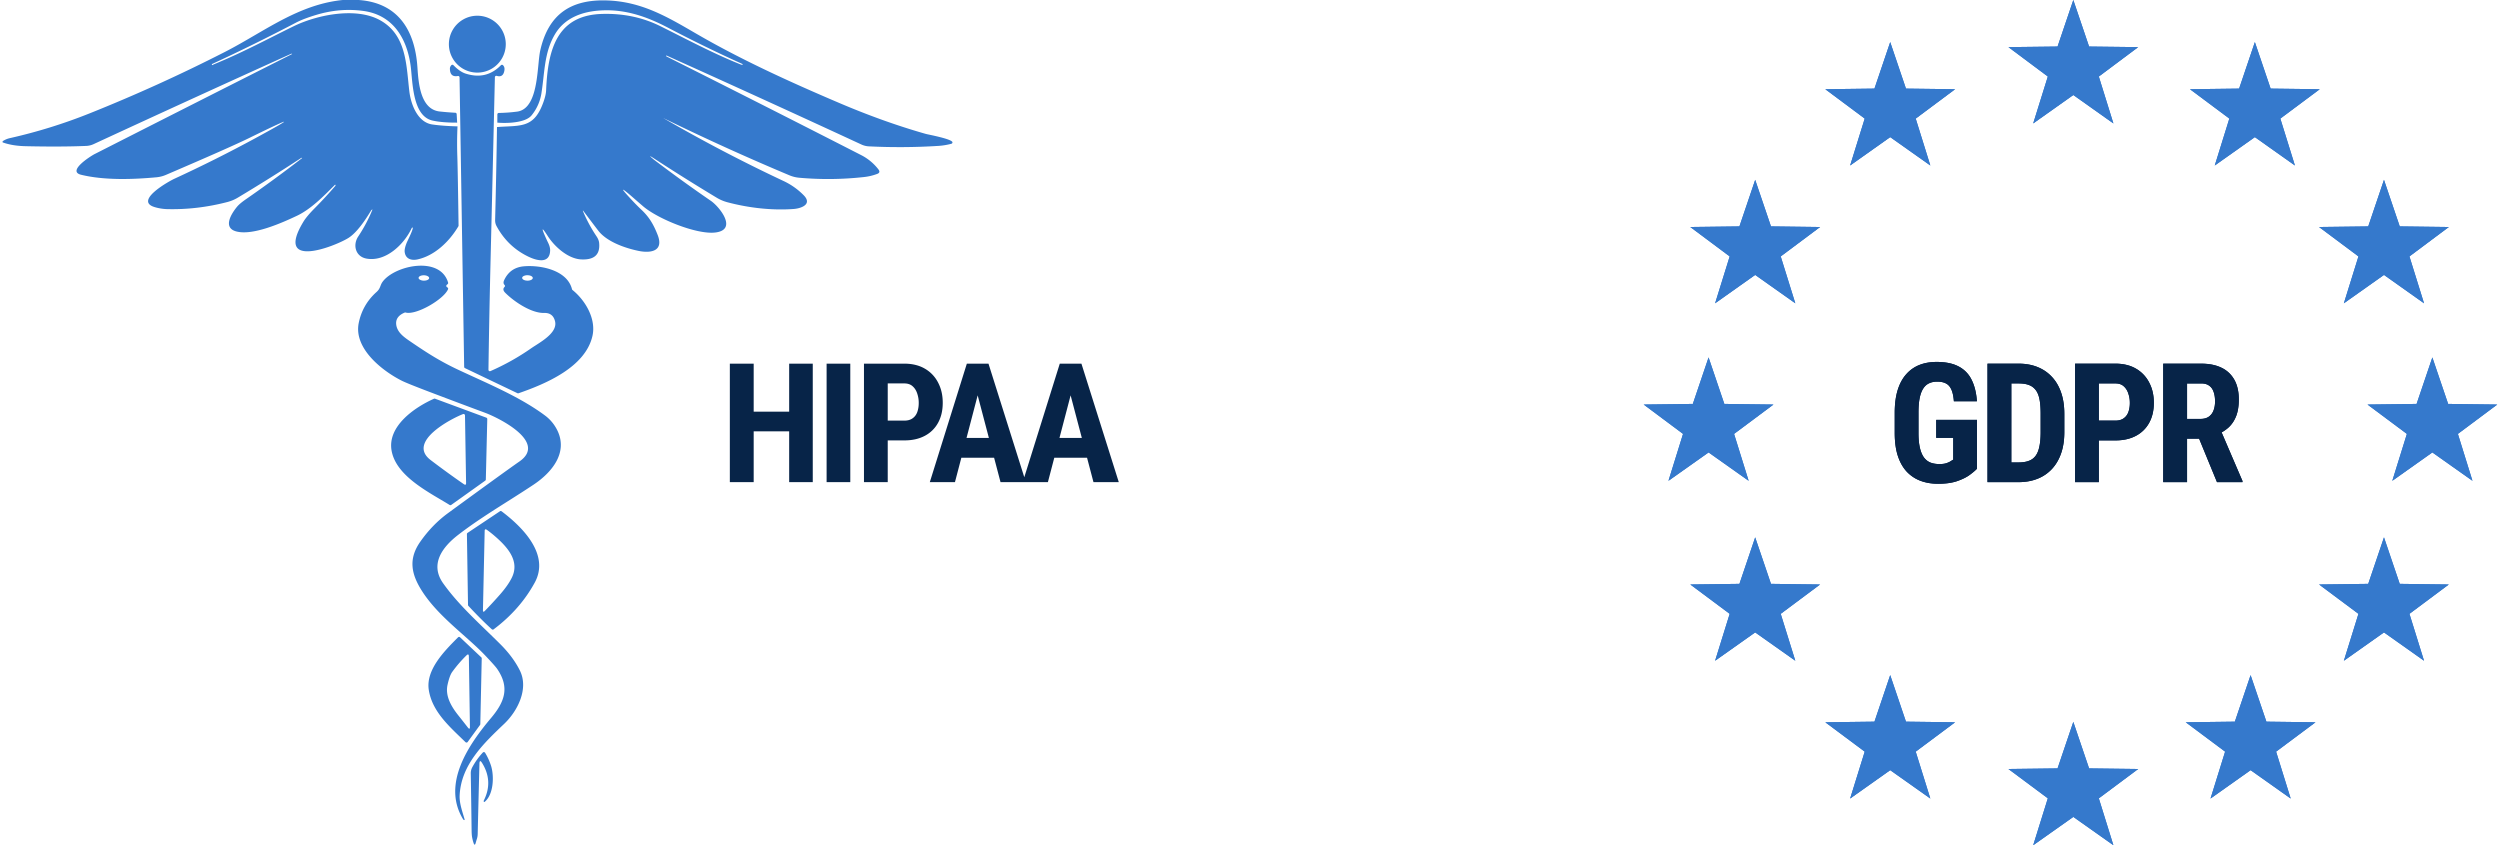 <svg xmlns="http://www.w3.org/2000/svg" fill="none" viewBox="0 0 420 142"><g fill="#3579CC" clip-path="url(#compliance-logos_svg__a)"><path d="m348.317-.001 2.648 7.82 8.249.098-6.613 4.94 2.452 7.882-6.736-4.775-6.742 4.775 2.458-7.882-6.619-4.94 8.255-.098zM348.317 121.274l2.648 7.815 8.249.104-6.613 4.928 2.452 7.881-6.736-4.762-6.742 4.762 2.458-7.881-6.619-4.928 8.255-.104zM378.818 7.07l2.648 7.815 8.249.104-6.619 4.934 2.452 7.882-6.73-4.768-6.741 4.768 2.451-7.882-6.613-4.934 8.256-.104zM400.509 30.214l2.648 7.82 8.244.105-6.614 4.94 2.452 7.876-6.73-4.769-6.741 4.769 2.451-7.876-6.619-4.94 8.262-.104zM294.871 30.214l2.654 7.82 8.25.105-6.614 4.94 2.452 7.876-6.742-4.769-6.735 4.769 2.451-7.876-6.619-4.94 8.256-.104zM287.04 60.044l2.648 7.814 8.256.104-6.62 4.934 2.452 7.882-6.736-4.769-6.741 4.769 2.451-7.882-6.613-4.934 8.256-.104zM408.635 60.044l2.654 7.814 8.249.104-6.613 4.934 2.452 7.882-6.742-4.769-6.73 4.769 2.452-7.882-6.619-4.934 8.249-.104zM294.871 90.274l2.654 7.814 8.25.104-6.614 4.934 2.452 7.882-6.742-4.762-6.735 4.762 2.451-7.882-6.619-4.934 8.256-.104zM400.509 90.274l2.648 7.814 8.244.104-6.614 4.934 2.452 7.882-6.73-4.762-6.741 4.762 2.451-7.882-6.619-4.934 8.262-.104zM317.555 113.417l2.647 7.821 8.256.104-6.619 4.934 2.457 7.882-6.741-4.769-6.736 4.769 2.452-7.882-6.62-4.934 8.256-.104zM378.101 113.417l2.654 7.821 8.249.104-6.619 4.934 2.452 7.882-6.736-4.769-6.736 4.769 2.452-7.882-6.613-4.934 8.249-.104zM317.555 7.07l2.647 7.815 8.256.104-6.619 4.934 2.457 7.882-6.741-4.768-6.736 4.768 2.452-7.882-6.62-4.934 8.256-.104z"/></g><path fill="#072448" d="M332.135 70.541v8.203q-.424.45-1.244 1.053-.807.588-2.12 1.039-1.298.438-3.171.437-1.655 0-3.008-.52a6.1 6.1 0 0 1-2.311-1.571q-.956-1.066-1.463-2.653-.506-1.599-.506-3.787v-3.39q0-2.16.479-3.76.492-1.614 1.422-2.68a5.8 5.8 0 0 1 2.215-1.586q1.299-.52 2.926-.52 2.241 0 3.677.753a4.93 4.93 0 0 1 2.188 2.228q.752 1.477.902 3.623h-3.869q-.096-1.257-.424-1.969-.315-.71-.889-1.011-.573-.315-1.49-.315-.793 0-1.381.287-.588.274-.984.903t-.588 1.613-.191 2.406v3.418q0 1.408.218 2.406.219.999.643 1.627.437.63 1.094.916.669.274 1.572.274.724 0 1.162-.15t.697-.315q.274-.178.452-.273v-3.665h-2.858v-3.021zM339.095 81h-3.514l.028-3.309h3.486q1.449 0 2.256-.52.806-.519 1.134-1.64.342-1.12.342-2.94v-3.103q0-1.38-.177-2.338-.178-.97-.602-1.558a2.5 2.5 0 0 0-1.135-.889q-.711-.287-1.763-.287h-3.637v-3.322h3.637q1.722 0 3.13.56 1.409.56 2.42 1.64 1.012 1.067 1.559 2.64.546 1.572.547 3.582v3.076q0 2.024-.547 3.582t-1.559 2.638a6.56 6.56 0 0 1-2.42 1.627q-1.422.561-3.185.561m-1.19-19.906V81H333.9V61.094zm17.488 12.892h-4.074v-3.322h4.074q.847 0 1.381-.383.547-.383.793-1.053.246-.683.246-1.53a4.8 4.8 0 0 0-.26-1.6q-.246-.752-.779-1.217-.52-.465-1.381-.465h-2.789V81h-3.992V61.094h6.781q2.01 0 3.459.847a5.65 5.65 0 0 1 2.215 2.338q.779 1.477.779 3.39 0 1.93-.779 3.35a5.34 5.34 0 0 1-2.215 2.188q-1.449.78-3.459.78m8.026-12.892h6.385q1.997 0 3.404.683a4.84 4.84 0 0 1 2.161 2.024q.751 1.34.751 3.308 0 1.614-.437 2.762-.437 1.135-1.244 1.9a6.2 6.2 0 0 1-1.928 1.204l-1.217.724h-5.181l-.014-3.322h3.596q.82 0 1.353-.355.548-.37.807-1.026.273-.67.273-1.558 0-.944-.246-1.614-.232-.684-.752-1.039-.506-.369-1.326-.369h-2.379V81h-4.006zM372.456 81l-3.65-8.873 4.197-.014 3.733 8.696V81z"/><g fill="#3579CC" clip-path="url(#compliance-logos_svg__b)"><path d="m348.317-.001 2.648 7.82 8.249.098-6.613 4.94 2.452 7.882-6.736-4.775-6.742 4.775 2.458-7.882-6.619-4.94 8.255-.098zM348.317 121.274l2.648 7.815 8.249.104-6.613 4.928 2.452 7.881-6.736-4.762-6.742 4.762 2.458-7.881-6.619-4.928 8.255-.104zM378.818 7.07l2.648 7.815 8.249.104-6.619 4.934 2.452 7.882-6.73-4.768-6.741 4.768 2.451-7.882-6.613-4.934 8.256-.104zM400.509 30.214l2.648 7.82 8.244.105-6.614 4.94 2.452 7.876-6.73-4.769-6.741 4.769 2.451-7.876-6.619-4.94 8.262-.104zM294.871 30.214l2.654 7.82 8.25.105-6.614 4.94 2.452 7.876-6.742-4.769-6.735 4.769 2.451-7.876-6.619-4.94 8.256-.104zM287.04 60.044l2.648 7.814 8.256.104-6.62 4.934 2.452 7.882-6.736-4.769-6.741 4.769 2.451-7.882-6.613-4.934 8.256-.104zM408.635 60.044l2.654 7.814 8.249.104-6.613 4.934 2.452 7.882-6.742-4.769-6.73 4.769 2.452-7.882-6.619-4.934 8.249-.104zM294.871 90.274l2.654 7.814 8.25.104-6.614 4.934 2.452 7.882-6.742-4.762-6.735 4.762 2.451-7.882-6.619-4.934 8.256-.104zM400.509 90.274l2.648 7.814 8.244.104-6.614 4.934 2.452 7.882-6.73-4.762-6.741 4.762 2.451-7.882-6.619-4.934 8.262-.104zM317.555 113.417l2.647 7.821 8.256.104-6.619 4.934 2.457 7.882-6.741-4.769-6.736 4.769 2.452-7.882-6.62-4.934 8.256-.104zM378.101 113.417l2.654 7.821 8.249.104-6.619 4.934 2.452 7.882-6.736-4.769-6.736 4.769 2.452-7.882-6.613-4.934 8.249-.104zM317.555 7.07l2.647 7.815 8.256.104-6.619 4.934 2.457 7.882-6.741-4.768-6.736 4.768 2.452-7.882-6.62-4.934 8.256-.104z"/></g><path fill="#072448" d="M332.135 70.541v8.203q-.424.45-1.244 1.053-.807.588-2.12 1.039-1.298.438-3.171.437-1.655 0-3.008-.52a6.1 6.1 0 0 1-2.311-1.571q-.956-1.066-1.463-2.653-.506-1.599-.506-3.787v-3.39q0-2.16.479-3.76.492-1.614 1.422-2.68a5.8 5.8 0 0 1 2.215-1.586q1.299-.52 2.926-.52 2.241 0 3.677.753a4.93 4.93 0 0 1 2.188 2.228q.752 1.477.902 3.623h-3.869q-.096-1.257-.424-1.969-.315-.71-.889-1.011-.573-.315-1.49-.315-.793 0-1.381.287-.588.274-.984.903t-.588 1.613-.191 2.406v3.418q0 1.408.218 2.406.219.999.643 1.627.437.63 1.094.916.669.274 1.572.274.724 0 1.162-.15t.697-.315q.274-.178.452-.273v-3.665h-2.858v-3.021zM339.095 81h-3.514l.028-3.309h3.486q1.449 0 2.256-.52.806-.519 1.134-1.64.342-1.12.342-2.94v-3.103q0-1.38-.177-2.338-.178-.97-.602-1.558a2.5 2.5 0 0 0-1.135-.889q-.711-.287-1.763-.287h-3.637v-3.322h3.637q1.722 0 3.13.56 1.409.56 2.42 1.64 1.012 1.067 1.559 2.64.546 1.572.547 3.582v3.076q0 2.024-.547 3.582t-1.559 2.638a6.56 6.56 0 0 1-2.42 1.627q-1.422.561-3.185.561m-1.19-19.906V81H333.9V61.094zm17.488 12.892h-4.074v-3.322h4.074q.847 0 1.381-.383.547-.383.793-1.053.246-.683.246-1.53a4.8 4.8 0 0 0-.26-1.6q-.246-.752-.779-1.217-.52-.465-1.381-.465h-2.789V81h-3.992V61.094h6.781q2.01 0 3.459.847a5.65 5.65 0 0 1 2.215 2.338q.779 1.477.779 3.39 0 1.93-.779 3.35a5.34 5.34 0 0 1-2.215 2.188q-1.449.78-3.459.78m8.026-12.892h6.385q1.997 0 3.404.683a4.84 4.84 0 0 1 2.161 2.024q.751 1.34.751 3.308 0 1.614-.437 2.762-.437 1.135-1.244 1.9a6.2 6.2 0 0 1-1.928 1.204l-1.217.724h-5.181l-.014-3.322h3.596q.82 0 1.353-.355.548-.37.807-1.026.273-.67.273-1.558 0-.944-.246-1.614-.232-.684-.752-1.039-.506-.369-1.326-.369h-2.379V81h-4.006zM372.456 81l-3.65-8.873 4.197-.014 3.733 8.696V81z"/><g clip-path="url(#compliance-logos_svg__c)"><path fill="#3579CC" fill-rule="evenodd" d="M57.588 0h2.652c6.584.45 9.436 5.022 9.877 11.167l.01.13.01.143c.175 2.512.485 6.937 3.732 7.29a48 48 0 0 0 2.625.212.242.242 0 0 1 .227.227l.08 1.434q-2.602.007-4.17-.357c-2.859-.663-3.243-4.929-3.5-7.787-.05-.569-.097-1.081-.156-1.5-.646-4.546-2.956-8.418-7.886-9.115-2.688-.378-5.36-.135-8.045.683q-1.756.534-2.886 1.063-.224.105-.422.208a314 314 0 0 1-14.062 6.935l-.002.001-.006.003a.13.13 0 0 0-.051.044.12.12 0 0 0-.021.064c-.004.11.073.095.151.058a1 1 0 0 0 .1-.055l.042-.024h.001a96 96 0 0 0 4.24-1.866c1.963-.919 3.83-1.859 5.712-2.806 1.137-.573 2.28-1.148 3.453-1.723l.3-.144c3.987-1.864 10.306-3.077 14.249-.894 3.931 2.175 4.351 6.342 4.75 10.301.057.566.113 1.128.18 1.678.265 2.185 1.393 5.191 3.862 5.543q1.782.256 4.219.316l.007-.004a63 63 0 0 0-.026 5.128q.084 2.732.205 11.546a.25.25 0 0 1-.034.125c-1.487 2.517-3.94 4.909-6.849 5.555-1.041.231-2.013-.08-2.165-1.218q-.082-.602.386-1.7l.092-.194c.29-.604 1.132-2.355.805-2.238a.2.2 0 0 0-.111.101c-1.261 2.698-4.347 5.714-7.604 5.111-1.847-.342-2.324-2.288-1.377-3.712a25.5 25.5 0 0 0 2.327-4.366q.13-.315-.104-.068a1 1 0 0 0-.116.157c-.82 1.36-2.295 3.628-3.785 4.544-2.323 1.43-12.444 5.377-7.533-2.743q.545-.901 1.863-2.235a72 72 0 0 0 3.484-3.77c.09-.102.063-.312-.099-.15l-.098.099c-1.782 1.796-3.927 3.959-6.209 5.04-2.531 1.201-7.437 3.386-10.214 2.645-2.409-.643-.697-3.16.142-4.168q.432-.519 1.507-1.263a226 226 0 0 0 9.34-6.838c.175-.134-.049-.096-.078-.079a323 323 0 0 1-10.617 6.647 6.6 6.6 0 0 1-1.74.745q-5.124 1.343-10.256 1.203a8 8 0 0 1-1.968-.323c-3.572-1.023 2.238-4.299 3.291-4.786a233 233 0 0 0 13.628-6.828q9.663-5.248-.221-.429-.444.215-.885.434-3.19 1.565-13.951 6.177a5.3 5.3 0 0 1-1.596.41c-3.978.366-8.754.53-12.664-.422-2.438-.593 1.62-3.149 2.278-3.484A12072 12072 0 0 1 49 9.115q.142-.07-.02-.091a.14.14 0 0 0-.067.012 4112 4112 0 0 0-33.173 15.172 3.3 3.3 0 0 1-1.241.306q-4.21.18-10.22.046-2.218-.051-3.843-.642v-.185q.553-.377 1.21-.524a88 88 0 0 0 13.38-4.151A272 272 0 0 0 37.715 8.76c1.735-.885 3.412-1.863 5.081-2.835C47.433 3.224 52.007.558 57.588 0m25.963 20.603c1.128.102 3.42.103 4.856-.566.368-.172.68-.39.9-.66a7.76 7.76 0 0 0 1.661-3.763c.133-.85.229-1.69.323-2.518.293-2.58.573-5.044 1.953-7.357.826-1.384 1.983-2.347 3.342-2.981 1.233-.577 2.633-.883 4.105-.988 4.181-.302 7.867.96 11.565 2.9a232 232 0 0 0 12.404 6.049q.203.092.116.128a.4.4 0 0 1-.153.025.3.3 0 0 1-.145-.024c-3.566-1.417-7.09-3.2-10.588-4.968a452 452 0 0 0-2.927-1.472q-4.534-2.251-9.937-2.063c-1.6.055-2.922.364-4.017.876-4.195 1.963-5.042 6.901-5.262 11.968q-.033.802-.467 2.005c-.718 1.994-1.558 2.972-2.631 3.473-.988.463-2.174.52-3.644.59-.473.023-.975.048-1.51.087q-.114 7.817-.313 15.617-.012.547.226.998 1.857 3.462 5.335 5.147c1.36.66 3.612 1.314 3.68-1.027q.016-.564-.336-1.29a29 29 0 0 1-.525-1.14q-.926-2.112.337-.183.091.143.186.284c1.135 1.727 3.348 3.708 5.52 3.829 1.97.108 3.27-.588 3.05-2.778q-.053-.523-.446-1.11a24.4 24.4 0 0 1-2.283-4.247.05.05 0 0 1 0-.041.04.04 0 0 1 .013-.016.04.04 0 0 1 .019-.008l.335.445c.67.89 2.128 2.825 2.333 3.07 1.483 1.78 4.434 2.795 6.632 3.253 2.028.422 4.306.087 3.229-2.676-.642-1.642-1.365-2.951-2.71-4.217q-.735-.695-1.427-1.43-3.494-3.713.335-.344.689.604 1.388 1.2c2.469 2.103 8.923 4.726 12.038 4.388 3.915-.42.773-4.325-.678-5.323a248 248 0 0 1-9.388-6.777 9 9 0 0 1-.347-.277q-.974-.822.094-.126a347 347 0 0 0 10.577 6.628 7 7 0 0 0 1.796.776c3.56.952 7.514 1.415 11.203 1.138 1.174-.09 3.184-.76 1.641-2.317a11.7 11.7 0 0 0-3.372-2.38 265 265 0 0 1-20.087-10.506q-.165-.096-.01-.02a402 402 0 0 0 21.066 9.56 5.6 5.6 0 0 0 1.642.415q5.472.49 10.942-.121a9 9 0 0 0 2.175-.52q.622-.232.2-.772a8.6 8.6 0 0 0-2.9-2.394 4671 4671 0 0 0-32.703-16.57.1.1 0 0 1-.051-.06q-.043-.143.181-.041a3382 3382 0 0 1 32.631 14.899q.6.277 1.248.308 5.82.29 11.637-.074a11.5 11.5 0 0 0 2.228-.362.25.25 0 0 0 .131-.089.24.24 0 0 0 .047-.15c-.012-.462-2.813-1.058-3.982-1.306a13 13 0 0 1-.48-.106q-7.025-1.992-14.52-5.186c-8.474-3.612-16.555-7.298-24.104-11.683l-.241-.14C111.976 2.752 107.77.305 102.116.08c-6.143-.246-9.964 2.249-11.35 8.38-.135.6-.219 1.446-.312 2.399-.312 3.168-.74 7.515-3.586 7.893a27 27 0 0 1-3.074.224.24.24 0 0 0-.236.239zM84.97 7.42a4.778 4.778 0 1 1-9.557 0 4.778 4.778 0 0 1 9.557 0m-2.572 54.924a39.8 39.8 0 0 0 6.852-3.839c.205-.143.455-.303.73-.478 1.49-.953 3.694-2.36 3.264-4.068q-.357-1.425-1.825-1.384c-2.174.058-5.082-1.924-6.54-3.39q-.548-.552-.118-.971a.24.24 0 0 0 .002-.343q-.297-.3-.072-.786.99-2.153 3.363-2.348c2.816-.229 7.247.653 8.042 3.85q.02.077.082.13c2.175 1.755 4 4.86 3.354 7.72-1.194 5.277-7.913 8.07-12.418 9.631a.24.24 0 0 1-.184-.01l-8.816-4.214a.24.24 0 0 1-.135-.214l-.776-48.63a.24.24 0 0 0-.088-.18.24.24 0 0 0-.197-.051q-1.328.24-1.333-1.249 0-.3.241-.564a.24.24 0 0 1 .269-.06q.046.02.08.055 1.07 1.095 2.023 1.406 3.482 1.133 5.96-1.401a.24.24 0 0 1 .335-.007q.338.313.248.877-.198 1.246-1.29.921a.24.24 0 0 0-.282.12.25.25 0 0 0-.029.107q-.368 16.05-.75 31.797-.207 8.675-.33 17.348a.24.24 0 0 0 .338.225M89.506 46.7q0-.091-.067-.175a.6.6 0 0 0-.192-.15 1.2 1.2 0 0 0-.289-.1 1.7 1.7 0 0 0-.34-.037 1.4 1.4 0 0 0-.632.129c-.168.084-.263.2-.264.32q0 .091.067.175t.192.15q.125.064.289.1c.108.024.224.036.34.037a1.4 1.4 0 0 0 .633-.129c.167-.084.262-.2.263-.32m-11.685 59.962c1.309 1.161 2.58 2.289 3.673 3.437q1.678 1.765 2.023 2.266c2.172 3.153 1.237 5.579-1.025 8.267-3.703 4.402-8.327 11.042-4.694 16.996q.046.075.1.104.21.12.144-.111a45 45 0 0 0-.209-.706v-.001c-.325-1.077-.66-2.192-.613-3.268.23-5.141 4.008-8.735 7.47-12.029l.028-.026c2.256-2.148 4.132-5.892 2.625-8.932q-1.118-2.26-3.255-4.4c-.759-.759-1.54-1.515-2.326-2.276-2.6-2.515-5.25-5.08-7.31-7.982-2.324-3.274-.04-6.165 2.524-8.144 2.637-2.035 5.516-3.86 8.393-5.682h.001c1.434-.909 2.867-1.817 4.27-2.751 2.98-1.984 5.864-5.326 3.976-9.15a6.84 6.84 0 0 0-2.093-2.497c-3.475-2.582-7.75-4.539-11.854-6.417l-.004-.001c-.925-.424-1.842-.843-2.74-1.265-2.965-1.396-5.127-2.775-7.784-4.586l-.12-.082c-1.046-.71-2.184-1.482-2.428-2.712q-.294-1.495 1.391-2.199a.25.25 0 0 1 .157-.01c1.781.488 6.408-2.213 7.128-3.91a.24.24 0 0 0-.082-.292l-.106-.074a.24.24 0 0 1-.082-.294.24.24 0 0 1 .066-.087l.142-.12a.24.24 0 0 0 .075-.252c-1.331-4.537-8.925-2.907-10.982-.168-.196.26-.29.5-.38.734-.129.328-.253.647-.65 1.002q-2.381 2.128-3.006 5.234c-.858 4.276 3.974 8.035 7.228 9.68q.858.431 4.467 1.807 4.755 1.81 9.526 3.58c2.278.844 10.496 4.89 5.802 8.168q-2.695 1.88-12 8.677-2.66 1.941-4.683 4.824c-1.986 2.836-1.569 5.348.266 8.238 1.806 2.846 4.448 5.19 6.95 7.41m-5.786-60.123a.27.27 0 0 1 .064.174.27.27 0 0 1-.07.172.6.6 0 0 1-.195.143q-.126.06-.29.092-.163.031-.34.029a1.4 1.4 0 0 1-.625-.143c-.165-.088-.256-.204-.254-.324a.27.27 0 0 1 .07-.171.6.6 0 0 1 .195-.143q.127-.06.29-.093a1.7 1.7 0 0 1 .679.012q.162.038.286.103a.6.6 0 0 1 .19.15m3.507 38.295a84 84 0 0 0-1.482-.888c-3.328-1.962-7.618-4.492-8.275-8.252-.71-4.077 3.82-7.242 7.124-8.705a.24.24 0 0 1 .181-.008l8.617 3.187a.24.24 0 0 1 .156.232l-.243 10.16a.24.24 0 0 1-.102.19l-5.708 4.074a.24.24 0 0 1-.268.01m-3.2-7.551a152 152 0 0 0 5.582 4.055q.388.267.378-.203l-.183-11.348a.243.243 0 0 0-.33-.221c-2.047.798-9.46 4.665-5.446 7.717m10.283 28.434c-1.307-1.177-2.944-2.86-3.934-3.93a.23.23 0 0 1-.066-.159l-.183-11.898a.25.25 0 0 1 .106-.205l5.442-3.633a.24.24 0 0 1 .28.007c3.454 2.597 8.157 7.226 5.566 11.977q-2.47 4.528-6.905 7.853a.24.24 0 0 1-.306-.012m.564-15.599a18 18 0 0 0-1.381-1.097q-.372-.267-.384.19l-.289 13.27q-.012.492.33.14A75 75 0 0 0 84 99.878q1.389-1.584 2.01-2.879c1.353-2.818-.855-5.166-2.82-6.88m-5.738 33.837q.38.364.752.725a.3.3 0 0 0 .087.055.3.3 0 0 0 .102.013.2.2 0 0 0 .099-.031.24.24 0 0 0 .076-.068l2.078-2.86a.23.23 0 0 0 .046-.137l.239-11.039a.24.24 0 0 0-.075-.181l-3.568-3.368a.237.237 0 0 0-.335.005l-.083.083c-2.189 2.198-5.338 5.36-4.84 8.712.5 3.369 3.024 5.791 5.422 8.091m-1.485-11.064a21.6 21.6 0 0 1 2.392-2.78q.401-.395.41.169l.178 11.82q.007.577-.347.121-.745-.962-1.599-2.035c-1.162-1.456-2.235-3.247-1.813-5.142q.345-1.548.779-2.153m4.286 27.236q.141-5.946.294-11.821.022-.805.447-.121 1.906 3.072.289 6.3a.2.2 0 0 0-.024.094q0 .039.005.072a.1.1 0 0 0 .022.046.1.1 0 0 0 .042.028.1.1 0 0 0 .05.005.1.1 0 0 0 .047-.021c1.514-1.244 1.608-4.33 1.078-6.027a10 10 0 0 0-1.006-2.215.245.245 0 0 0-.291-.102.23.23 0 0 0-.092.061q-1.05 1.128-1.784 2.495a2.1 2.1 0 0 0-.241 1.032q.08 4.804.142 9.609.01.714.092 1.146.087.455.229.894.2.605.371-.01.084-.313.183-.622a2.9 2.9 0 0 0 .147-.843" clip-rule="evenodd"/></g><path fill="#072448" d="M133.646 69.16v3.309h-8.162V69.16zm-7.027-8.066V81h-4.006V61.094zm9.926 0V81h-3.965V61.094zm6.304 0V81h-3.979V61.094zm9.079 12.892h-4.074v-3.322h4.074q.847 0 1.381-.383.547-.383.793-1.053.246-.683.246-1.53a4.8 4.8 0 0 0-.26-1.6q-.246-.752-.779-1.217-.52-.465-1.381-.465h-2.789V81h-3.992V61.094h6.781q2.01 0 3.459.847a5.65 5.65 0 0 1 2.215 2.338q.779 1.477.779 3.39 0 1.93-.779 3.35a5.34 5.34 0 0 1-2.215 2.188q-1.449.78-3.459.78m12.784-9.338L160.433 81h-4.225l6.221-19.906h2.639zM168.089 81l-4.306-16.352-.397-3.554h2.68L172.341 81zm.151-7.424v3.322h-8.983v-3.322zm12.087-8.928L176.047 81h-4.224l6.22-19.906h2.639zM183.704 81l-4.307-16.352-.397-3.554h2.68L187.956 81zm.15-7.424v3.322h-8.982v-3.322z"/><defs><clipPath id="compliance-logos_svg__a"><path fill="#fff" d="M276.141 0H419.6v142H276.141z"/></clipPath><clipPath id="compliance-logos_svg__b"><path fill="#fff" d="M276.141 0H419.6v142H276.141z"/></clipPath><clipPath id="compliance-logos_svg__c"><path fill="#fff" d="M.453 0H160.2v142H.453z"/></clipPath></defs></svg>
